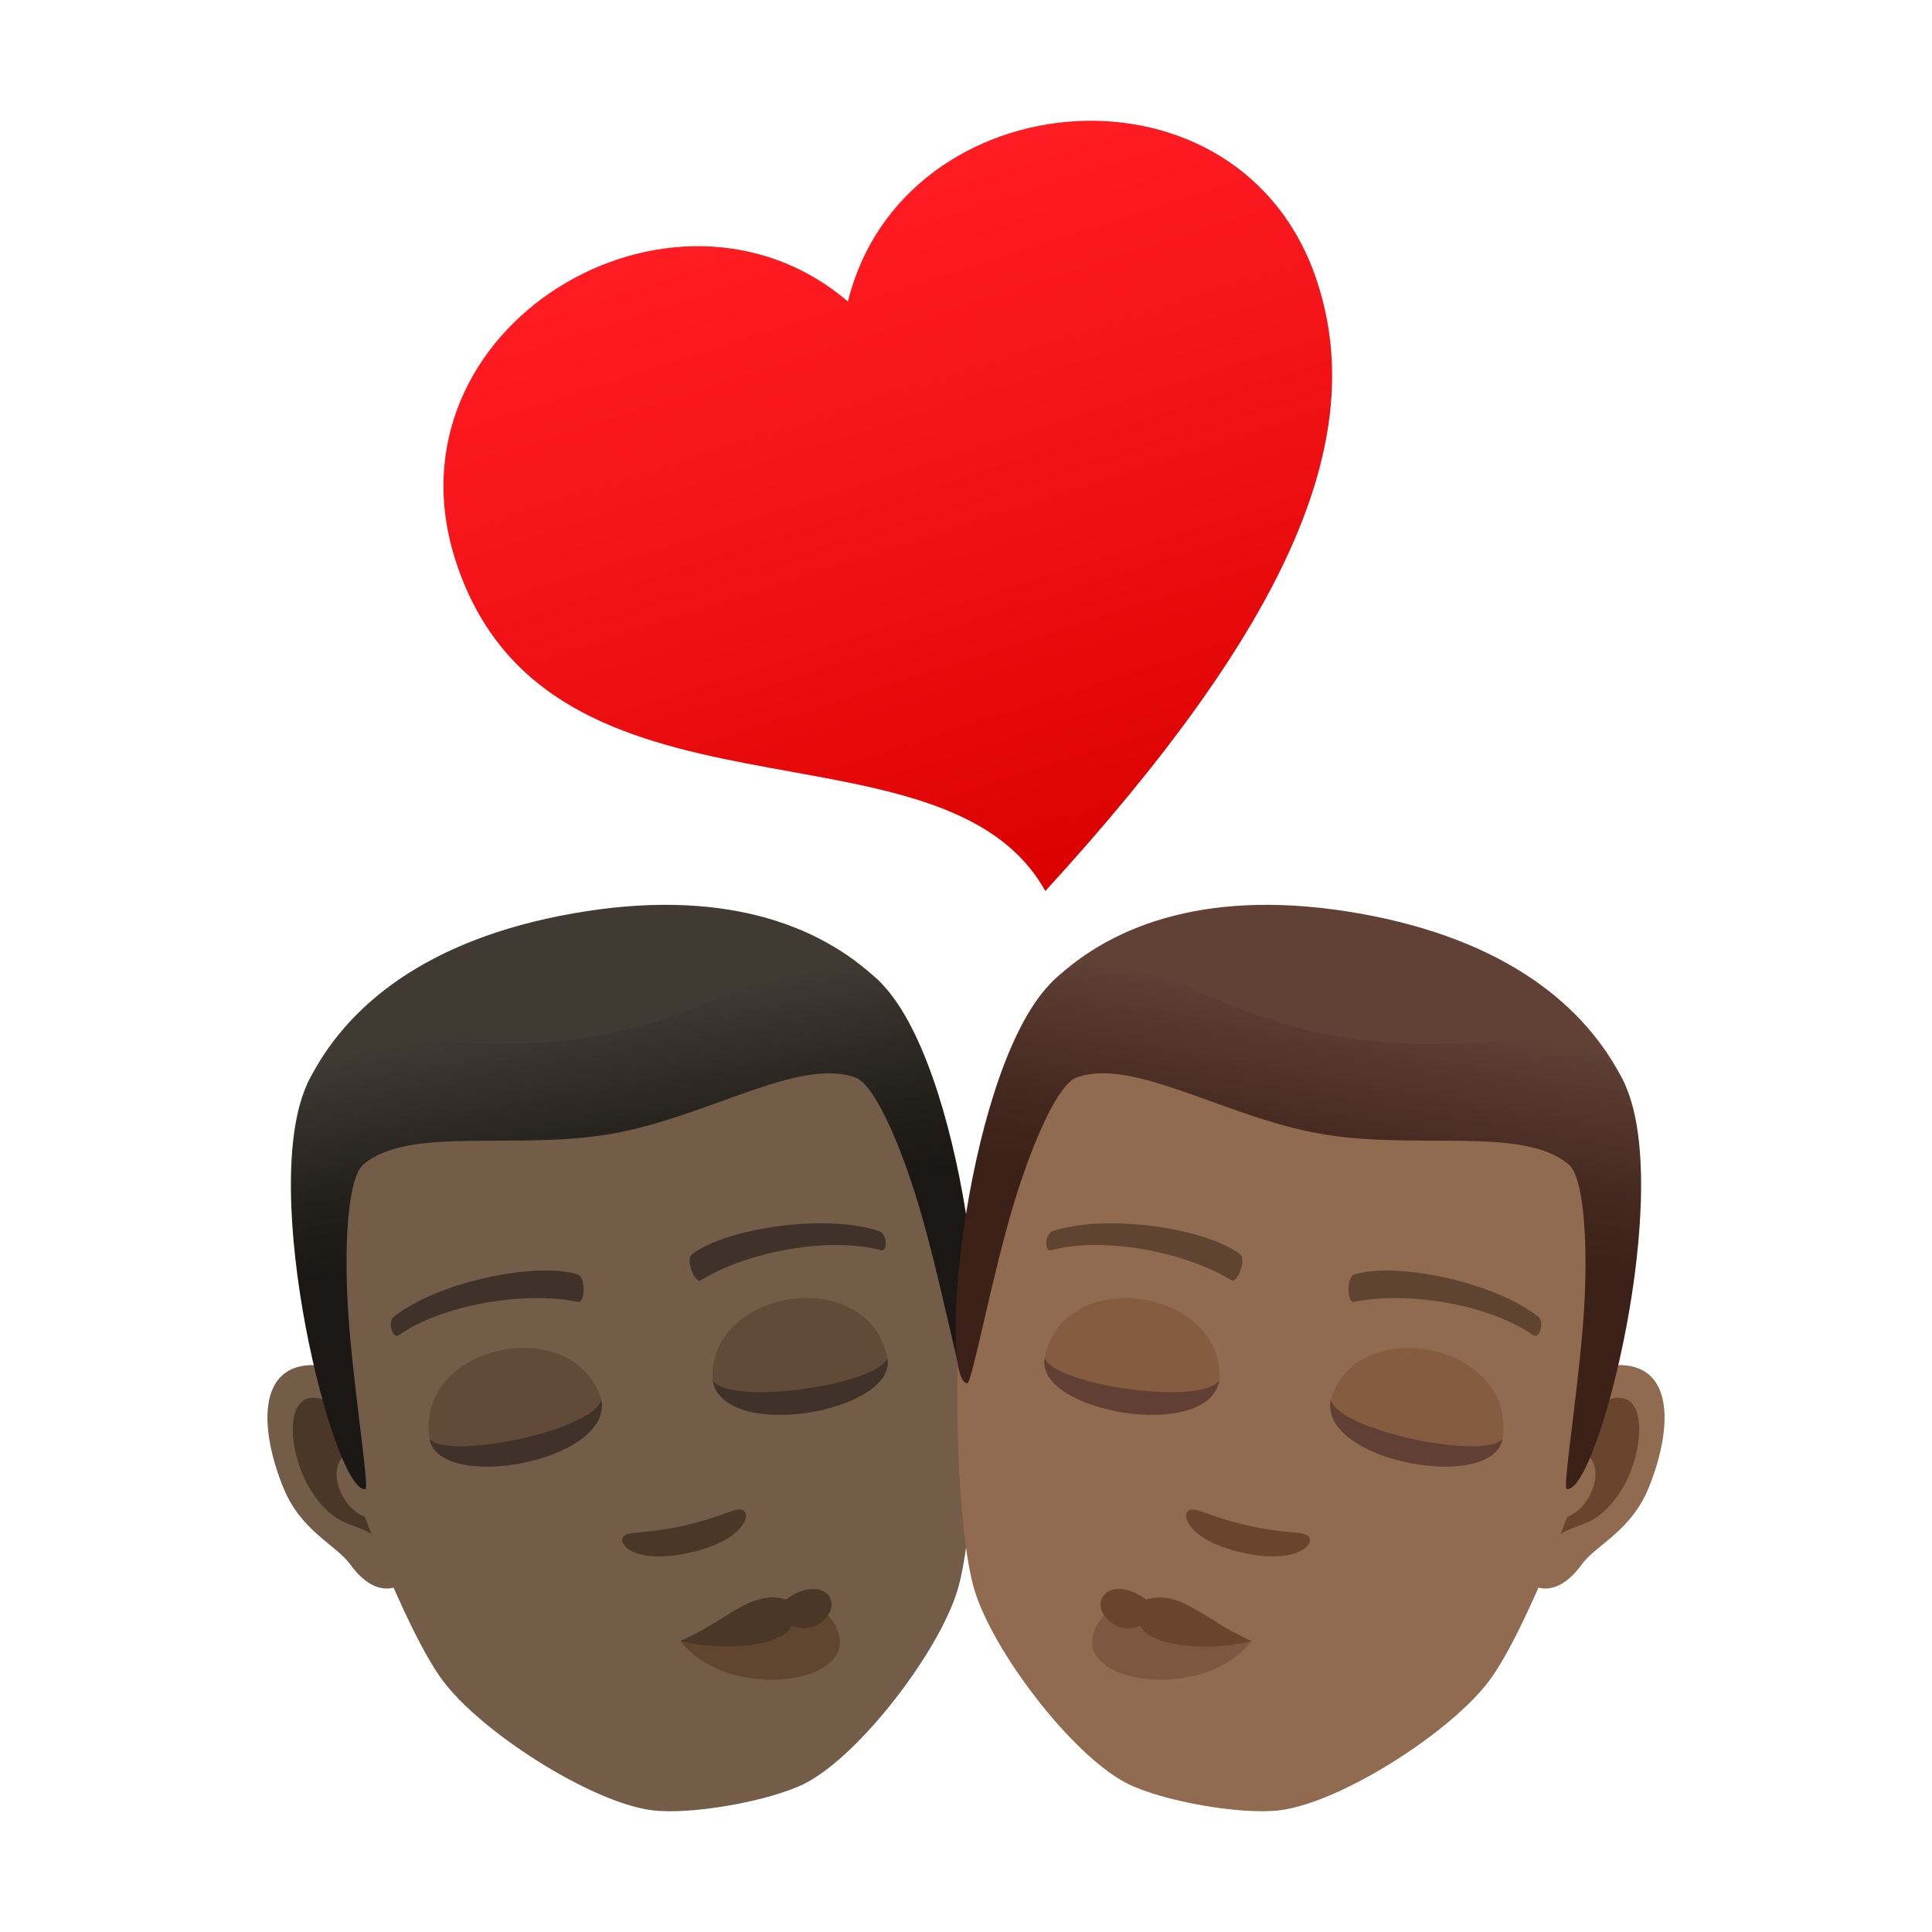 <?xml version="1.0" encoding="utf-8"?>
<!-- Generator: Adobe Illustrator 15.0.0, SVG Export Plug-In . SVG Version: 6.00 Build 0)  -->
<!DOCTYPE svg PUBLIC "-//W3C//DTD SVG 1.1//EN" "http://www.w3.org/Graphics/SVG/1.1/DTD/svg11.dtd">
<svg version="1.1" id="Layer_1" xmlns:x="http://ns.adobe.com/Extensibility/1.0/" xmlns:i="http://ns.adobe.com/AdobeIllustrator/10.0/" xmlns:graph="http://ns.adobe.com/Graphs/1.0/"
	 xmlns="http://www.w3.org/2000/svg" xmlns:xlink="http://www.w3.org/1999/xlink" xmlns:a="http://ns.adobe.com/AdobeSVGViewerExtensions/3.0/"
	 x="0px" y="0px" width="64px" height="64px" viewBox="0 0 64 64" enable-background="new 0 0 64 64" xml:space="preserve">
<path id="Path_3617_" fill="#735C48" d="M10.254,45.221c1.742-0.094,3.982,5.402,3.176,7.1c-0.113,0.236-0.934,0.729-1.82-0.488
	c-0.49-0.674-1.641-1.104-2.23-2.566C8.621,47.391,8.521,45.314,10.254,45.221z"/>
<path id="Path_3615_" fill="#4A3728" d="M10.494,46.309c0.471,0.061,1.074,0.654,1.537,1.734c-1.615-0.059-0.77,2.463,0.592,2.273
	c0.033,0.262,0.064,0.535,0.08,0.822c-0.818-0.832-1.412-0.336-2.314-1.627C9.572,48.348,9.33,46.158,10.494,46.309z"/>
<path id="Path_3613_" fill="#735C48" d="M19.34,32.295c7.389-1.305,11.938,3.66,12.861,11.516c0.188,1.58,0.117,6.854-0.477,8.846
	c-0.605,2.039-3.23,5.479-5.045,6.414c-1.146,0.592-3.803,1.061-5.082,0.896c-2.025-0.26-5.67-2.594-6.936-4.303
	c-1.24-1.668-3.109-6.6-3.475-8.148C9.371,39.818,11.945,33.598,19.34,32.295z"/>
<path fill="#403A33" d="M10.223,35.813c1.234-2.475,3.895-4.698,8.758-5.555c4.859-0.857,8.119,0.32,10.123,2.225
	C31.941,35.18,8.48,39.316,10.223,35.813z"/>
<linearGradient id="SVGID_1_" gradientUnits="userSpaceOnUse" x1="696.592" y1="-28.496" x2="696.592" y2="-43.074" gradientTransform="matrix(-0.985 0.174 0.174 0.985 712.982 -45.29)">
	<stop  offset="0.5" style="stop-color:#1A1714"/>
	<stop  offset="0.672" style="stop-color:#231F1B"/>
	<stop  offset="0.952" style="stop-color:#3B362F"/>
	<stop  offset="1" style="stop-color:#403A33"/>
	<a:midPointStop  offset="0.5" style="stop-color:#1A1714"/>
	<a:midPointStop  offset="0.6" style="stop-color:#1A1714"/>
	<a:midPointStop  offset="1" style="stop-color:#403A33"/>
</linearGradient>
<path fill="url(#SVGID_1_)" d="M10.223,35.813c1.234-2.475,4.613-0.623,9.477-1.48c4.859-0.857,7.4-3.754,9.404-1.85
	c2.838,2.697,3.881,13.162,2.863,13.342c-0.164,0.027-0.822-3.582-1.572-6.025c-0.609-1.99-1.441-3.879-2.053-4.104
	c-1.871-0.684-4.896,1.301-8.074,1.861c-3.182,0.561-6.705-0.27-8.227,1.014c-0.5,0.42-0.635,2.479-0.527,4.557
	c0.133,2.555,0.746,6.172,0.586,6.199C11.08,49.506,8.48,39.316,10.223,35.813z"/>
<path id="Path_3612_" fill="#403229" d="M13.053,43.611c1.533-1.193,4.76-1.807,6.076-1.396c0.279,0.076,0.258,0.953,0.025,0.912
	c-1.797-0.369-4.508,0.094-5.949,1.107C13.012,44.367,12.818,43.781,13.053,43.611z"/>
<path id="Path_3611_" fill="#403229" d="M29.115,40.779c-1.85-0.598-5.09-0.07-6.186,0.766c-0.236,0.166,0.082,0.984,0.285,0.865
	c1.564-0.961,4.268-1.453,5.971-0.994C29.412,41.475,29.393,40.857,29.115,40.779z"/>
<path id="Path_3610_" fill="#4A3728" d="M20.65,50.9c0.174-0.191,0.715-0.076,1.992-0.359c1.277-0.285,1.717-0.619,1.961-0.52
	c0.289,0.121,0.068,1.006-1.76,1.414C21.012,51.842,20.438,51.133,20.65,50.9z"/>
<path fill="#61462F" d="M27.305,53.361c2.17,2.303-3.072,3.248-4.762,0.998L27.305,53.361z"/>
<path fill="#4A3728" d="M26.035,52.984c-1.152-0.342-1.938,0.699-3.492,1.375c1.508,0.393,3.486,0.133,3.664-0.512
	c0,0,0.646,0.322,1.152-0.256C27.926,52.949,27.141,52.17,26.035,52.984z"/>
<path fill="#614B38" d="M14.23,47.668c0.313,1.775,6.053,0.764,5.689-1.293C19.066,43.459,13.74,44.482,14.23,47.668z"/>
<path fill="#403229" d="M14.23,47.668c0.313,1.775,6.055,0.764,5.691-1.293C19.627,47.404,14.832,48.375,14.23,47.668z"/>
<path fill="#614B38" d="M29.396,44.994c0.314,1.777-5.426,2.789-5.789,0.732C23.412,42.693,28.768,41.832,29.396,44.994z"/>
<path fill="#403229" d="M29.396,44.994c0.314,1.777-5.426,2.789-5.789,0.732C24.236,46.594,29.072,45.865,29.396,44.994z"/>
<path id="Path_3643_" fill="#916B50" d="M53.746,45.221c-1.742-0.094-3.982,5.402-3.174,7.1c0.111,0.236,0.932,0.729,1.818-0.488
	c0.492-0.674,1.643-1.104,2.232-2.566C55.379,47.391,55.479,45.314,53.746,45.221z"/>
<path id="Path_3642_" fill="#69452D" d="M53.508,46.309c-0.471,0.061-1.076,0.654-1.537,1.734c1.613-0.059,0.77,2.463-0.592,2.273
	c-0.035,0.262-0.064,0.535-0.082,0.822c0.818-0.832,1.414-0.336,2.316-1.627C54.43,48.348,54.67,46.158,53.508,46.309z"/>
<path id="Path_3641_" fill="#916B50" d="M44.662,32.295c-7.391-1.305-11.938,3.66-12.863,11.516
	c-0.188,1.58-0.115,6.854,0.477,8.846c0.607,2.039,3.23,5.479,5.045,6.414c1.148,0.592,3.805,1.061,5.082,0.896
	c2.027-0.26,5.672-2.594,6.938-4.303c1.24-1.668,3.107-6.6,3.473-8.148C54.631,39.818,52.057,33.598,44.662,32.295z"/>
<path fill="#614036" d="M53.777,35.813c-1.232-2.475-3.895-4.698-8.756-5.555s-8.121,0.32-10.125,2.225
	C32.059,35.18,55.52,39.316,53.777,35.813z"/>
<linearGradient id="SVGID_2_" gradientUnits="userSpaceOnUse" x1="100.163" y1="76.643" x2="100.163" y2="62.065" gradientTransform="matrix(0.985 0.174 -0.174 0.985 -43.367 -45.29)">
	<stop  offset="0.5" style="stop-color:#3B2118"/>
	<stop  offset="0.672" style="stop-color:#44281F"/>
	<stop  offset="0.952" style="stop-color:#5C3C32"/>
	<stop  offset="1" style="stop-color:#614036"/>
	<a:midPointStop  offset="0.5" style="stop-color:#3B2118"/>
	<a:midPointStop  offset="0.6" style="stop-color:#3B2118"/>
	<a:midPointStop  offset="1" style="stop-color:#614036"/>
</linearGradient>
<path fill="url(#SVGID_2_)" d="M53.777,35.813c-1.232-2.475-4.611-0.623-9.475-1.48c-4.861-0.857-7.402-3.754-9.406-1.85
	c-2.838,2.697-3.879,13.162-2.861,13.342c0.164,0.027,0.822-3.582,1.572-6.025c0.607-1.99,1.441-3.879,2.051-4.104
	c1.873-0.684,4.896,1.301,8.076,1.861c3.182,0.561,6.703-0.27,8.227,1.014c0.498,0.42,0.633,2.479,0.527,4.557
	c-0.133,2.555-0.748,6.172-0.586,6.199C52.922,49.506,55.52,39.316,53.777,35.813z"/>
<path id="Path_3640_" fill="#5E4431" d="M50.949,43.611c-1.533-1.193-4.762-1.807-6.076-1.396c-0.279,0.076-0.258,0.953-0.027,0.912
	c1.797-0.369,4.508,0.094,5.949,1.107C50.99,44.367,51.182,43.781,50.949,43.611z"/>
<path id="Path_3639_" fill="#5E4431" d="M34.887,40.779c1.848-0.598,5.088-0.07,6.186,0.766c0.236,0.166-0.084,0.984-0.287,0.865
	c-1.563-0.961-4.268-1.453-5.971-0.994C34.588,41.475,34.607,40.857,34.887,40.779z"/>
<path id="Path_3638_" fill="#69452D" d="M43.352,50.9c-0.174-0.191-0.717-0.076-1.994-0.359c-1.275-0.285-1.715-0.619-1.961-0.52
	c-0.287,0.121-0.066,1.006,1.762,1.414C42.988,51.842,43.564,51.133,43.352,50.9z"/>
<path fill="#7D573F" d="M36.695,53.361c-2.168,2.303,3.072,3.248,4.764,0.998L36.695,53.361z"/>
<path fill="#69452D" d="M37.965,52.984c1.154-0.342,1.939,0.699,3.494,1.375c-1.51,0.393-3.486,0.133-3.666-0.512
	c0,0-0.645,0.322-1.15-0.256C36.076,52.949,36.861,52.17,37.965,52.984z"/>
<path fill="#855C40" d="M49.771,47.668c-0.313,1.775-6.055,0.764-5.689-1.293C44.934,43.459,50.262,44.482,49.771,47.668z"/>
<path fill="#613F34" d="M49.77,47.668c-0.313,1.775-6.053,0.764-5.689-1.293C44.375,47.404,49.17,48.375,49.77,47.668z"/>
<path fill="#855C40" d="M34.605,44.994c-0.314,1.777,5.424,2.789,5.787,0.732C40.588,42.693,35.234,41.832,34.605,44.994z"/>
<path fill="#613F34" d="M34.605,44.994c-0.314,1.777,5.424,2.789,5.787,0.732C39.766,46.594,34.928,45.865,34.605,44.994z"/>
<linearGradient id="SVGID_3_" gradientUnits="userSpaceOnUse" x1="-22.864" y1="-518.524" x2="-22.864" y2="-527.29" gradientTransform="matrix(-2.766 0.889 0.847 2.635 410.434 1416.087)">
	<stop  offset="0" style="stop-color:#DB0100"/>
	<stop  offset="0.584" style="stop-color:#F31317"/>
	<stop  offset="1" style="stop-color:#FF1C23"/>
	<a:midPointStop  offset="0" style="stop-color:#DB0100"/>
	<a:midPointStop  offset="0.424" style="stop-color:#DB0100"/>
	<a:midPointStop  offset="1" style="stop-color:#FF1C23"/>
</linearGradient>
<path fill="url(#SVGID_3_)" d="M28.089,9.989c1.811-7.38,13.074-8.346,15.561-0.609c1.67,5.19-0.961,11.332-9.023,20.137
	c-3.408-6.134-16.494-1.49-19.537-10.952C12.601,10.828,22.317,5.049,28.089,9.989z"/>
</svg>
